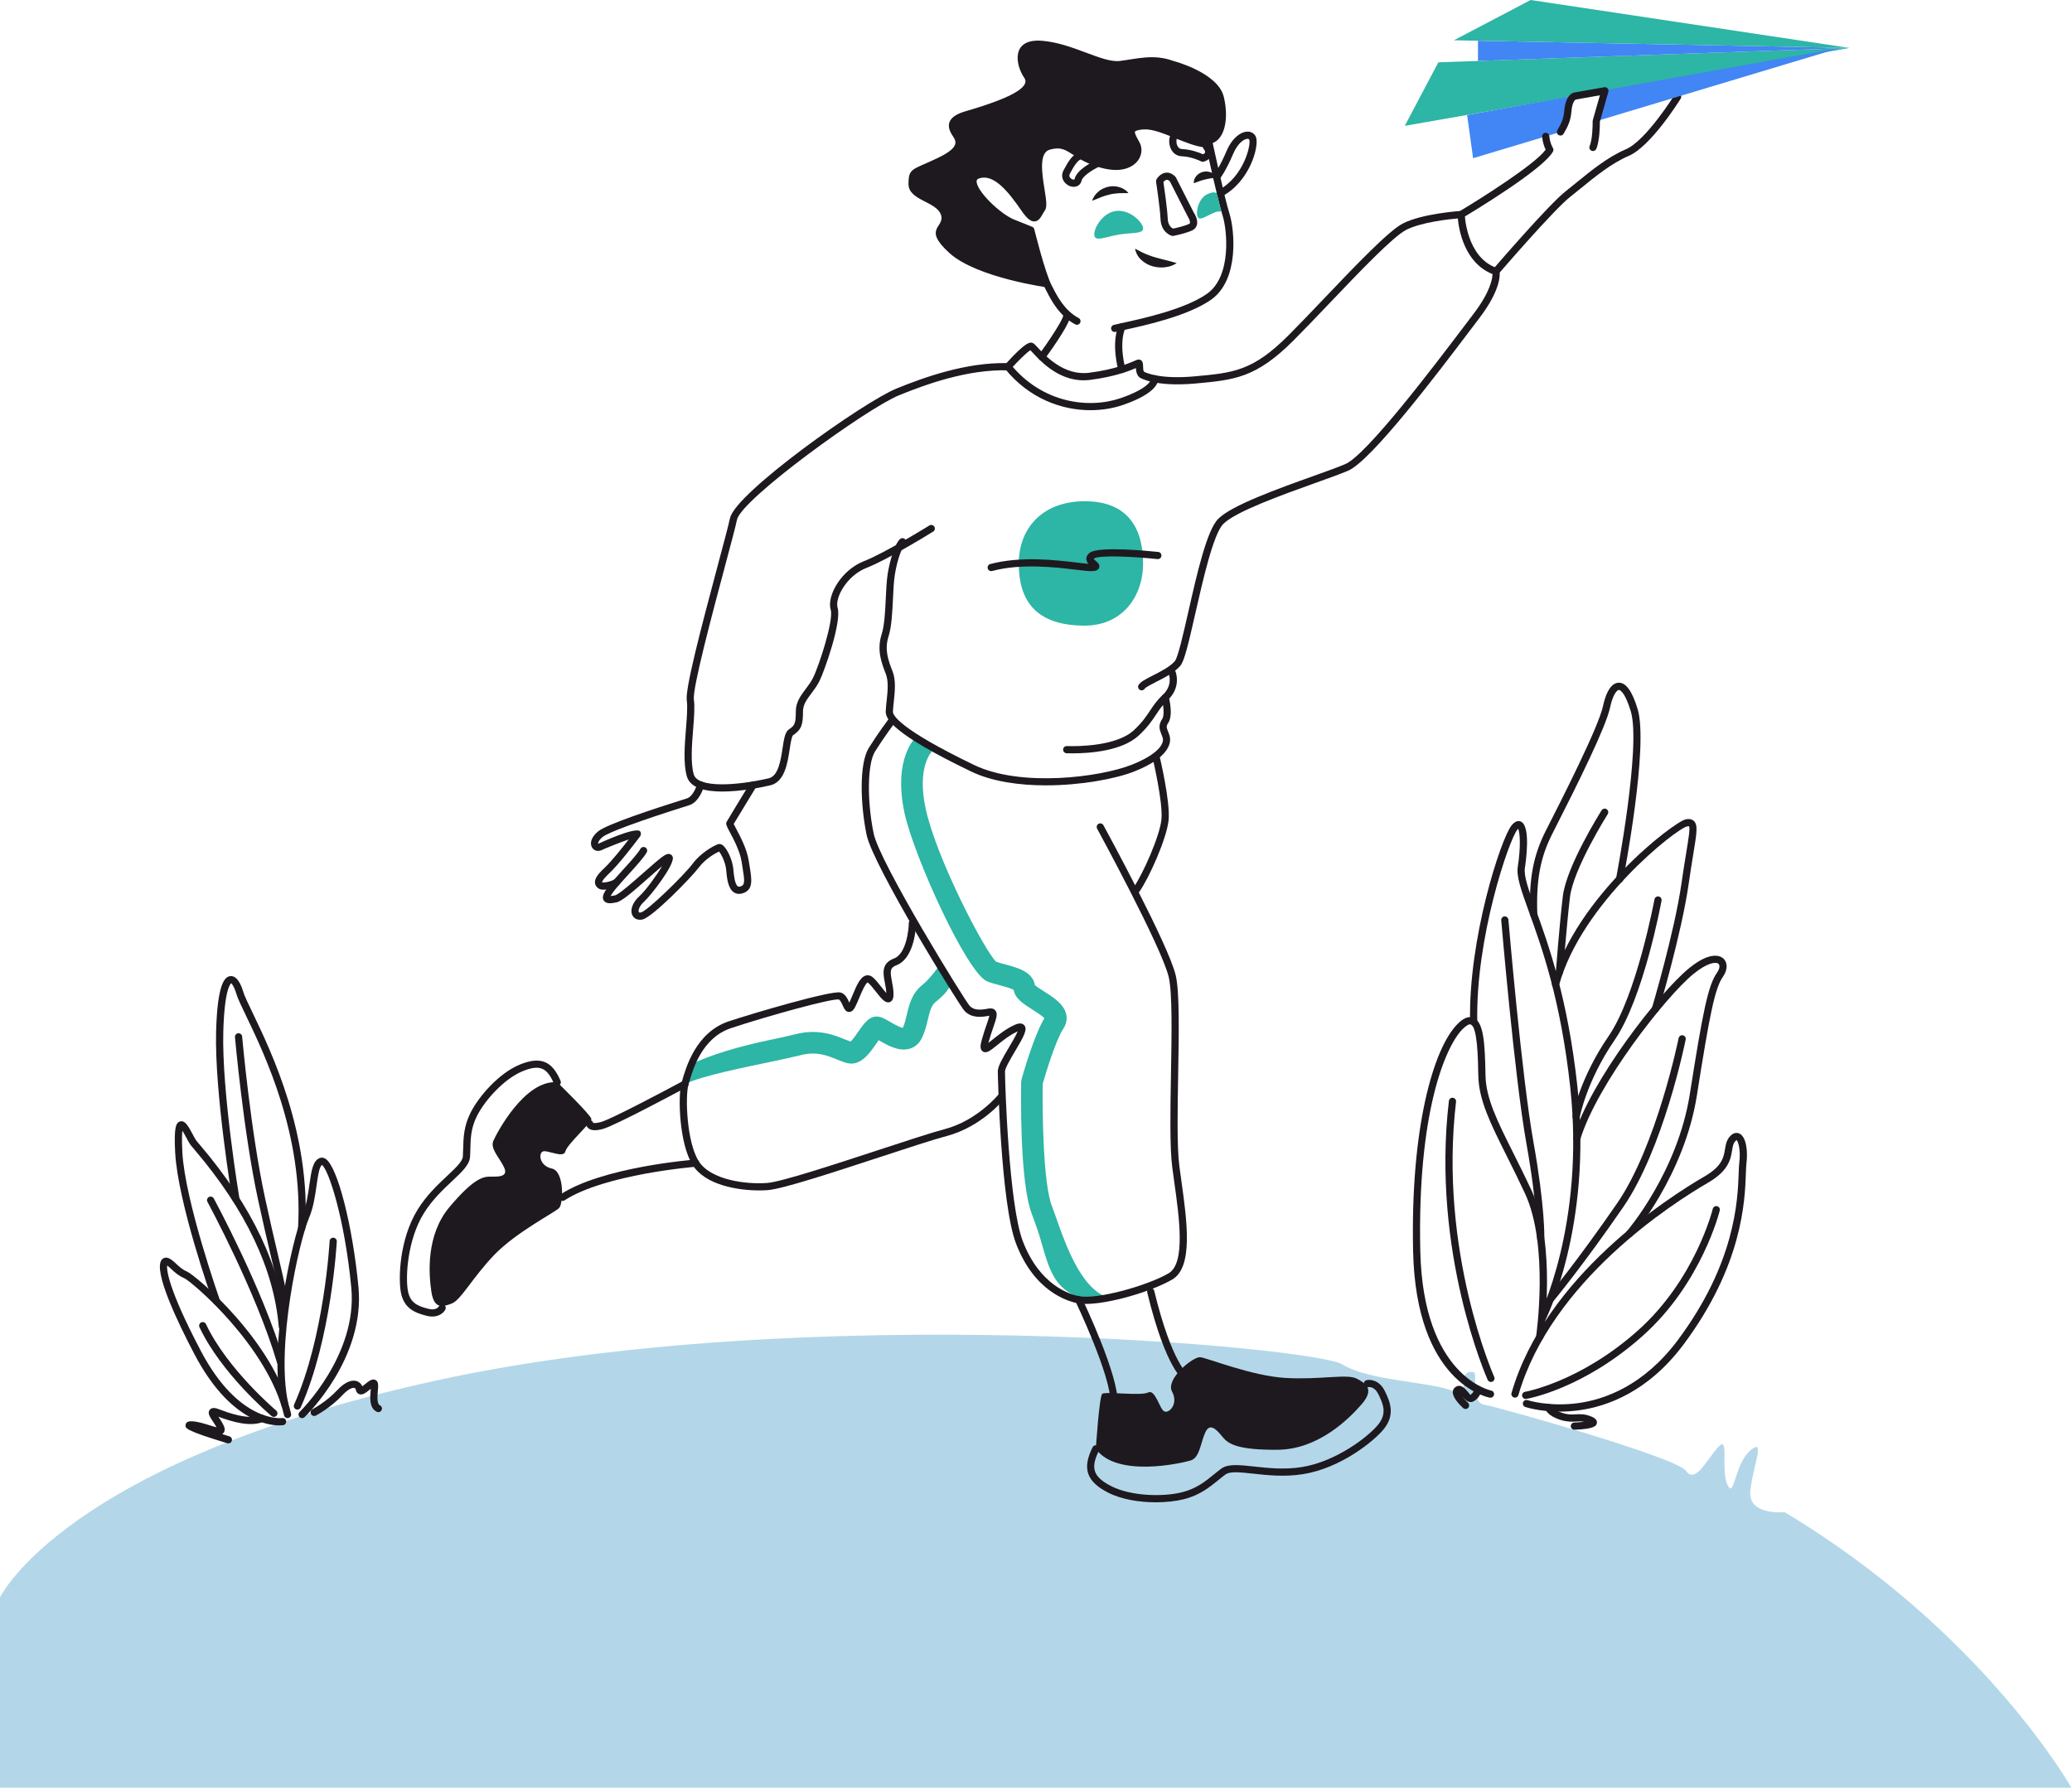 <?xml version="1.0" encoding="UTF-8" standalone="no"?><svg width="703" height="607" viewBox="0 0 703 607" fill="none" xmlns="http://www.w3.org/2000/svg">
<path d="M-0 542.094V606.707H702.816C702.816 606.707 672.996 553.623 605.526 513.178C605.526 513.178 593.072 514.423 593.852 506.057C594.631 497.693 599.3 487.578 593.852 492.247C588.404 496.915 588.404 509.12 586.069 503.796C583.735 498.47 586.847 486.773 582.955 491.067C579.064 495.36 575.173 503.706 572.059 499.144C568.945 494.583 508.236 477.467 503.567 476.687C498.897 475.91 501.353 465.932 500.047 465.683C493.448 464.434 500.002 475.13 492.833 472.019C485.665 468.907 464.65 468.713 455.31 462.974C445.97 457.237 273.961 440.898 147.873 468.517C21.787 496.136 -0 542.094 -0 542.094Z" fill="#B3D7E9"/>
<path d="M385.514 303.212C385.894 303.212 386.271 303.035 386.509 302.702C389.806 298.081 395.867 284.56 396.489 278.319C397.112 272.085 393.563 257.19 393.413 256.562C393.259 255.907 392.612 255.51 391.942 255.658C391.287 255.816 390.883 256.475 391.039 257.129C391.074 257.28 394.643 272.251 394.062 278.077C393.48 283.871 387.604 296.967 384.52 301.282C384.13 301.832 384.257 302.592 384.804 302.986C385.021 303.138 385.268 303.212 385.514 303.212Z" fill="#1D191F"/>
<path d="M368.18 440.946L376.206 440.366C367.501 438.036 362.101 424.021 358.732 414.389C358.1 412.587 357.496 410.86 356.889 409.276C353.887 401.455 353.623 377.127 353.781 367.777C355.039 363.372 358.389 352.652 360.736 349.157C361.756 347.644 362.105 345.954 361.754 344.271C361.01 340.734 357.403 338.452 354.217 336.438C353.202 335.795 351.729 334.862 351.116 334.295C350.404 329.782 345.147 328.373 341.256 327.332C340.038 327.005 338.882 326.696 337.959 326.352C334.185 322.886 317.683 291.322 314.053 274.378C310.985 260.06 316.178 255.021 316.233 254.97L311.469 249.412C310.578 250.154 302.886 257.208 306.893 275.912C310.009 290.454 328.059 330.26 334.933 333.031C336.311 333.583 337.862 334 339.364 334.4C340.784 334.782 343.07 335.395 343.936 335.936C344.391 338.882 347.267 340.702 350.301 342.621C351.487 343.371 353.556 344.682 354.354 345.546C350.901 351.137 347.046 364.678 346.605 366.245L346.47 367.162C346.403 370.611 345.933 401.164 350.054 411.896C350.638 413.418 351.217 415.076 351.822 416.803C355.595 427.59 355.734 437.613 368.18 440.946ZM351.19 335.02C351.19 335.022 351.19 335.024 351.19 335.026C351.19 335.026 351.19 335.022 351.19 335.02Z" fill="#2DB5A5"/>
<path d="M232.383 367.881C238.155 365.045 253.131 362.11 262.096 360.212C265.93 359.399 269.242 358.697 271.724 358.063C277.037 356.708 280.72 358.208 283.971 359.534C285.159 360.018 286.282 360.475 287.418 360.762C291.975 361.893 295.066 357.425 297.316 354.153C297.552 353.807 297.842 353.386 298.12 352.994C298.144 353.007 298.169 353.019 298.19 353.032C301.04 354.698 304.947 356.974 308.636 355.891C310.391 355.377 311.787 354.188 312.677 352.454C313.802 350.255 314.337 347.98 314.809 345.97C315.5 343.041 315.995 341.185 317.438 340.032C322.412 336.053 322.393 334.182 322.507 333.611L318.768 327.52C318.761 327.552 315.763 331.997 312.866 334.317C309.379 337.106 308.48 340.924 307.686 344.293C307.3 345.93 306.936 347.48 306.304 348.824C305.145 348.616 302.819 347.257 301.883 346.709C300.539 345.925 299.568 345.359 298.542 345.106C295.247 344.274 293.218 347.192 291.282 350.004C290.589 351.016 289.373 352.783 288.591 353.476C288.06 353.293 287.43 353.038 286.737 352.754C283.084 351.264 277.57 349.012 269.914 350.971C267.579 351.568 264.335 352.252 260.579 353.049C250.714 355.141 241.21 357.903 234.622 361.139L232.383 367.881Z" fill="#2DB5A5"/>
<path d="M190.897 407.536C191.127 407.536 191.356 407.471 191.565 407.338C205.173 398.464 235.832 395.965 236.139 395.94C236.811 395.887 237.313 395.301 237.258 394.629C237.205 393.957 236.603 393.41 235.948 393.509C234.664 393.608 204.362 396.077 190.229 405.294C189.664 405.663 189.506 406.419 189.873 406.984C190.109 407.34 190.499 407.536 190.897 407.536Z" fill="#1D191F"/>
<path d="M201.848 383.552C202.634 383.552 203.565 383.396 204.655 383.084C209.001 381.843 231.985 369.478 232.962 368.955C233.556 368.635 233.778 367.896 233.457 367.301C233.135 366.709 232.393 366.49 231.803 366.806C223.614 371.218 207.261 379.803 203.983 380.741C202.148 381.264 201.433 381.101 201.237 381.03C201.113 380.486 200.626 380.084 200.049 380.084C199.375 380.084 198.829 380.629 198.829 381.304C198.829 381.778 199.061 382.46 199.708 382.949C200.241 383.349 200.953 383.552 201.848 383.552ZM201.269 381.299V381.301V381.299Z" fill="#1D191F"/>
<path d="M189.068 367.269C189.068 367.269 200.66 378.555 200.66 379.775C200.66 380.995 192.424 388.316 191.813 390.756C191.204 393.196 185.712 390.145 184.186 390.756C182.661 391.367 182.967 395.638 187.237 396.552C191.508 397.466 191.202 408.449 189.677 409.975C188.151 411.5 175.034 418.21 167.713 425.837C160.392 433.464 156.427 441.089 153.376 442.309C150.325 443.528 147.274 444.443 146.36 438.343C145.446 432.242 144.529 419.127 152.462 409.669C160.394 400.214 163.748 399.297 166.188 399.297C168.627 399.297 172.595 399.603 171.069 396.246C169.544 392.89 166.188 389.84 167.41 387.094C168.629 384.351 178.085 366.355 189.068 367.269Z" fill="#1D191F"/>
<path d="M146.674 446.779C149.187 446.779 150.646 445.319 151.113 444.379C151.412 443.777 151.17 443.046 150.567 442.742C149.965 442.448 149.247 442.683 148.939 443.269C148.844 443.44 148.008 444.811 145.435 444.175C141.932 443.301 139.191 442.298 138.407 438.12C137.528 433.424 138.188 420.892 143.739 411.833C146.556 407.234 150.344 403.677 153.389 400.818C156.682 397.726 159.288 395.282 159.473 392.673C159.541 391.729 159.564 390.771 159.587 389.789C159.671 386.378 159.758 382.851 161.787 378.796C164.544 373.28 171.109 366.06 177.325 363.517C183.032 361.184 185.611 362.21 187.939 367.743C188.202 368.36 188.914 368.651 189.538 368.394C190.157 368.131 190.45 367.416 190.189 366.795C187.336 360.021 183.339 358.42 176.399 361.258C169.401 364.123 162.52 371.87 159.604 377.704C157.333 382.249 157.236 386.224 157.149 389.73C157.126 390.672 157.101 391.593 157.038 392.501C156.92 394.154 154.509 396.419 151.718 399.04C148.568 401.998 144.647 405.679 141.656 410.556C135.411 420.749 135.162 434.062 136.007 438.567C137.052 444.15 140.945 445.568 144.841 446.543C145.509 446.707 146.116 446.779 146.674 446.779Z" fill="#1D191F"/>
<path d="M363.827 255.653C369.816 255.653 380.663 254.865 386.343 249.607C389.4 246.775 390.904 244.51 392.231 242.511C393.377 240.783 394.368 239.294 396.177 237.602C400.863 233.224 398.935 228.14 398.849 227.925C398.602 227.295 397.892 226.992 397.266 227.236C396.643 227.483 396.335 228.186 396.575 228.812C396.634 228.966 397.955 232.598 394.509 235.819C392.492 237.705 391.378 239.384 390.198 241.16C388.885 243.137 387.527 245.182 384.685 247.816C378.825 253.243 365.824 253.308 361.96 253.184C361.284 253.155 360.723 253.694 360.704 254.368C360.685 255.042 361.214 255.603 361.888 255.624C362.453 255.641 363.106 255.653 363.827 255.653Z" fill="#1D191F"/>
<path d="M354.86 266.516C366.833 266.516 378.522 264.283 384.739 261.845C397.661 256.778 397.277 251.353 396.854 249.811C396.685 249.198 396.477 248.671 396.285 248.187C395.788 246.931 395.6 246.463 396.361 245.321C398.105 242.705 396.691 237.041 396.525 236.403C396.356 235.754 395.693 235.356 395.037 235.533C394.384 235.704 393.995 236.369 394.165 237.02C394.726 239.167 395.147 242.742 394.33 243.967C392.859 246.172 393.447 247.653 394.016 249.086C394.18 249.499 394.359 249.942 394.5 250.46C395.067 252.516 392.619 256.136 383.85 259.572C373.291 263.718 346.439 267.27 330.528 259.61C304.721 247.184 302.897 242.58 302.951 241.466C303.004 240.408 303.129 239.27 303.253 238.099C303.613 234.726 304.022 230.904 302.869 227.936C301.43 224.225 300 220.543 301.475 215.937C302.518 212.667 302.751 207.781 302.979 203.058C303.118 200.184 303.247 197.471 303.55 195.406C304.414 189.589 306.244 185.394 306.988 184.777C307.504 184.345 307.574 183.576 307.144 183.058C306.71 182.542 305.941 182.476 305.425 182.9C303.647 184.381 301.848 190.24 301.138 195.046C300.813 197.23 300.68 200.003 300.539 202.938C300.322 207.503 300.097 212.225 299.146 215.189C297.408 220.616 299.071 224.893 300.535 228.667C301.529 231.231 301.171 234.589 300.824 237.838C300.693 239.055 300.569 240.242 300.514 241.341C300.379 244.076 303.232 249.173 329.468 261.805C336.594 265.237 345.807 266.516 354.86 266.516Z" fill="#1D191F"/>
<path d="M245.078 268.617C251.3 268.617 258.192 267.229 261.329 266.508C266.229 265.387 267.209 258.951 267.923 254.255C268.184 252.531 268.582 249.927 269.065 249.516C271.979 247.574 272.446 245.871 272.446 241.403C272.446 239.092 273.772 237.328 275.303 235.285C276.249 234.025 277.227 232.725 278.011 231.155C279.717 227.744 285.631 211.071 284.19 206.263C283.187 202.9 287.279 195.33 294.023 192.701C301.348 189.846 315.989 180.785 316.608 180.399C317.179 180.045 317.356 179.293 317.002 178.72C316.644 178.147 315.888 177.976 315.323 178.326C315.173 178.419 300.257 187.655 293.138 190.428C285.448 193.426 280.423 202.171 281.854 206.964C282.897 210.443 277.973 225.78 275.83 230.066C275.145 231.435 274.235 232.649 273.355 233.82C271.711 236.011 270.009 238.278 270.009 241.403C270.009 245.564 269.602 246.228 267.704 247.492C266.351 248.395 265.998 250.698 265.515 253.888C264.872 258.116 264.07 263.379 260.789 264.131C249.501 266.719 236.742 267.403 235.387 262.804C234.256 258.957 234.744 252.845 235.172 247.454C235.484 243.535 235.779 239.835 235.425 237.356C234.894 233.629 241.819 207.695 245.959 192.202C247.969 184.676 249.555 178.733 250.053 176.365C251.519 169.41 294.13 138.576 305.042 134.129C314.442 130.3 328.461 125.29 341.962 125.676C342.322 125.712 342.672 125.537 342.91 125.269C345.32 122.566 348.394 119.545 349.595 118.85C349.787 119.052 350.073 119.362 350.339 119.646C353.252 122.794 360.06 130.168 369.812 128.923C378.223 127.85 383.098 125.895 385.401 124.911C385.441 125.88 385.611 127.087 386.488 127.964C386.547 128.023 386.614 128.078 386.684 128.124C386.89 128.259 391.888 131.383 405.561 130.147C418.826 128.942 426.132 128.276 438.851 115.559C442.406 112.005 446.55 107.658 450.936 103.055C461.161 92.331 472.746 80.177 477.175 77.962C482.229 75.434 491.337 74.416 494.613 74.121C494.978 77.969 496.853 89.228 506.386 92.999C506.363 94.509 505.71 98.984 499.859 106.634C499.002 107.757 497.913 109.194 496.644 110.871C486.799 123.885 463.742 154.363 456.422 157.502C454.059 158.515 450.138 159.923 445.598 161.551C433.264 165.976 417.916 171.483 413.335 176.063C409.467 179.931 406.126 194.648 403.178 207.632C401.455 215.225 399.673 223.075 398.619 224.339C397.043 226.231 393.799 227.883 391.19 229.211C388.54 230.559 387.008 231.37 386.338 232.377C385.965 232.938 386.117 233.694 386.677 234.069C387.236 234.438 387.994 234.292 388.369 233.73C388.717 233.207 390.701 232.196 392.296 231.385C395.105 229.956 398.598 228.178 400.492 225.903C401.855 224.266 403.235 218.4 405.559 208.172C408.146 196.771 411.69 181.155 415.061 177.787C419.256 173.592 434.958 167.958 446.423 163.846C450.999 162.204 454.952 160.786 457.385 159.744C465.299 156.352 487.787 126.628 498.593 112.344C499.859 110.673 500.942 109.238 501.8 108.117C509.854 97.583 508.864 92.386 508.725 91.829C508.622 91.427 508.325 91.103 507.935 90.97C497.5 87.43 496.973 72.921 496.967 72.773C496.956 72.442 496.813 72.128 496.568 71.905C496.324 71.682 496.006 71.574 495.669 71.587C495.144 71.621 482.737 72.455 476.086 75.779C471.276 78.183 460.04 89.971 449.173 101.371C444.795 105.964 440.661 110.3 437.128 113.833C425.035 125.927 418.453 126.525 405.344 127.715C393.801 128.771 388.957 126.571 388.137 126.142C387.851 125.726 387.836 124.875 387.828 124.298C387.817 123.615 387.794 122.016 386.338 122.016C385.955 122.016 385.624 122.157 384.83 122.501C382.811 123.371 378.088 125.408 369.507 126.5C361.016 127.57 354.792 120.855 352.134 117.986C351.261 117.046 350.893 116.657 350.482 116.452C349.772 116.098 348.472 115.447 341.473 123.224C327.728 122.973 313.601 128.008 304.127 131.87C293.133 136.347 249.482 167.263 247.67 175.861C247.185 178.166 245.607 184.082 243.604 191.57C237.481 214.498 232.459 233.797 233.013 237.699C233.331 239.911 233.046 243.48 232.743 247.258C232.296 252.86 231.793 259.212 233.051 263.491C234.205 267.443 239.361 268.617 245.078 268.617Z" fill="#1D191F"/>
<path d="M369.966 139.203C373.916 139.203 377.688 138.56 381.033 137.408C393.213 133.209 393.078 129.098 392.928 128.316C392.798 127.651 392.151 127.223 391.498 127.349C390.868 127.47 390.447 128.053 390.516 128.679C390.495 128.89 390.029 131.725 380.237 135.101C369.357 138.851 353.611 136.776 342.942 123.688C342.514 123.163 341.745 123.089 341.222 123.513C340.7 123.939 340.622 124.708 341.047 125.23C349.195 135.216 360.129 139.2 369.966 139.203Z" fill="#1D191F"/>
<path d="M476.621 42.706L627.515 16.27L488.008 21.149L476.621 42.706Z" fill="#2DB5A5"/>
<path d="M501.456 20.679V13.828L627.515 16.27L501.456 20.679Z" fill="#4285F4"/>
<path d="M493.284 13.669L519.327 0L627.515 16.269L493.284 13.669Z" fill="#2DB5A5"/>
<path d="M507.53 93.343C507.874 93.343 508.215 93.197 508.455 92.919C508.641 92.702 527.153 71.2 532.686 66.849C533.811 65.966 534.991 65.003 536.217 64.003C541.187 59.949 546.825 55.354 552.541 52.929C560.126 49.714 569.821 34.128 570.23 33.466C570.584 32.893 570.407 32.141 569.834 31.787C569.265 31.431 568.511 31.608 568.155 32.183C568.058 32.337 558.461 47.765 551.589 50.681C545.553 53.241 539.774 57.954 534.675 62.111C533.459 63.101 532.292 64.053 531.18 64.93C525.458 69.426 507.372 90.435 506.606 91.326C506.165 91.838 506.224 92.609 506.734 93.048C506.966 93.246 507.25 93.343 507.53 93.343Z" fill="#1D191F"/>
<path d="M544.495 30.632L624.26 16.27L541.592 41.124L544.495 30.632Z" fill="#4285F4"/>
<path d="M529.435 44.777L499.805 53.687L497.771 39.044L532.998 32.701C532.998 32.701 532.218 37.262 531.774 39.07C531.327 40.875 529.435 44.777 529.435 44.777Z" fill="#4285F4"/>
<path d="M380.635 126.597C380.747 126.597 380.859 126.582 380.974 126.548C381.623 126.361 381.994 125.684 381.809 125.037C381.786 124.955 379.516 116.92 381.769 111.351C382.021 110.728 381.718 110.016 381.095 109.763C380.473 109.506 379.761 109.811 379.506 110.437C376.936 116.793 379.36 125.353 379.466 125.716C379.617 126.249 380.106 126.597 380.635 126.597Z" fill="#1D191F"/>
<path d="M353.47 122.345C353.847 122.345 354.218 122.17 354.456 121.841C357.793 117.251 363.355 109.213 363.14 106.955C363.075 106.28 362.438 105.775 361.811 105.857C361.138 105.92 360.648 106.516 360.709 107.186C360.624 108.453 356.373 115.049 352.481 120.409C352.085 120.955 352.206 121.717 352.751 122.113C352.97 122.269 353.221 122.345 353.47 122.345Z" fill="#1D191F"/>
<path d="M217.135 312.125C217.414 312.125 217.708 312.094 218.005 312.028C221.374 311.28 234.557 297.773 237.02 294.487C239.316 291.425 242.706 289.548 243.958 288.977C244.72 289.818 246.195 292.736 246.406 295.378C246.654 298.498 247.133 301.555 248.953 302.796C249.534 303.196 250.533 303.58 251.93 303.159C255.672 302.027 255.097 298.547 254.3 293.73L254.026 292.039C253.401 288.071 251.159 283.86 249.821 281.342C249.486 280.708 249.113 280.011 248.932 279.608C249.897 277.969 253.872 271.45 256.576 267.032C256.925 266.457 256.744 265.707 256.171 265.355C255.604 265.008 254.846 265.185 254.494 265.76C253.221 267.839 246.859 278.247 246.547 278.873C246.159 279.65 246.509 280.308 247.67 282.49C248.938 284.871 251.056 288.855 251.618 292.422L251.896 294.131C252.722 299.143 252.762 300.361 251.226 300.824C250.647 300.999 250.424 300.847 250.331 300.784C249.225 300.028 248.934 296.383 248.839 295.184C248.563 291.706 246.566 287.726 245.095 286.752C244.43 286.314 243.871 286.407 243.591 286.498C242.3 286.929 237.881 289.274 235.069 293.025C231.837 297.333 219.529 309.192 217.479 309.647C217.249 309.696 216.855 309.751 216.746 309.534C216.531 309.123 216.693 307.648 218.564 305.948C220.976 303.759 228.957 293.391 228.259 290.871C228.11 290.321 227.689 289.925 227.134 289.816C225.993 289.59 224.846 290.416 218.343 296.166C215.001 299.122 209.949 303.588 208.659 303.847C207.956 303.989 207.49 304.047 207.185 304.069C207.332 303.778 207.593 303.344 208.055 302.71C209.072 301.311 211.082 299.107 213.025 296.973C215.838 293.884 218.494 290.966 219.432 289.232C219.75 288.638 219.529 287.899 218.937 287.578C218.349 287.267 217.605 287.479 217.283 288.073C216.489 289.546 213.691 292.618 211.222 295.327C209.144 297.611 207.18 299.764 206.083 301.273C204.977 302.794 204.062 304.368 204.842 305.586C205.634 306.82 207.402 306.584 209.14 306.237C210.945 305.874 214.434 302.88 219.965 297.99C221.438 296.686 223.218 295.115 224.646 293.933C222.742 297.137 219.101 302.164 216.929 304.138C214.601 306.253 213.659 308.874 214.584 310.657C215.066 311.603 216.006 312.125 217.135 312.125Z" fill="#1D191F"/>
<path d="M204.792 301.926C206.496 301.926 208.639 301.149 209.732 300.533C210.318 300.203 210.526 299.459 210.193 298.871C209.863 298.285 209.117 298.077 208.529 298.41C206.964 299.295 204.838 299.617 204.37 299.45C204.319 299.394 204.282 299.345 204.273 299.328C204.29 299.33 204.326 298.604 206.599 296.476C209.911 293.372 215.109 286.586 217.192 283.809C217.532 283.356 217.55 282.572 217.188 282.138C215.726 280.379 203.287 286.196 203.163 286.257C203.032 286.325 202.948 286.327 202.923 286.325C202.899 286.245 202.883 285.333 204.482 284.022C206.41 282.444 217.273 278.458 233.539 273.353L233.83 273.26C237.277 272.179 238.737 267.281 238.893 266.725C239.074 266.076 238.697 265.404 238.05 265.221C237.384 265.044 236.727 265.419 236.544 266.063C236.217 267.22 234.962 270.347 233.103 270.932L232.81 271.023C220.757 274.805 205.786 279.802 202.94 282.132C200.232 284.346 200.161 286.504 200.921 287.679C201.623 288.758 202.994 289.068 204.258 288.438C205.514 287.808 210.189 285.952 213.311 284.877C210.95 287.932 207.345 292.437 204.935 294.691C202.725 296.762 201.806 298.193 201.857 299.474C201.899 300.576 202.661 301.184 202.95 301.416C203.401 301.781 204.054 301.926 204.792 301.926Z" fill="#1D191F"/>
<path d="M398.09 20.679C398.09 20.679 413.171 24.57 415.206 32.825C417.239 41.08 415.206 49.621 408.698 48.808C402.19 47.994 393.649 42.3 387.956 42.706C382.262 43.113 383.481 45.253 385.517 48.86C387.55 52.467 383.89 58.569 373.723 55.72C363.555 52.874 363.148 47.586 355.827 49.619C348.506 51.652 355.186 68.328 353.473 70.769C351.761 73.209 351.449 76.464 347.536 70.769C343.624 65.075 337.931 57.347 331.83 59.382C325.729 61.415 337.525 73.211 343.624 75.651C349.726 78.091 349.726 78.091 349.726 78.091C349.726 78.091 352.165 95.164 355.827 97.608C355.827 97.608 331.423 94.36 322.069 85.819C312.714 77.277 320.849 77.277 319.223 72.805C317.596 68.33 308.242 68.007 308.242 62.475C308.242 56.942 309.462 57.755 318.003 53.689C326.544 49.623 324.104 47.588 322.884 45.555C321.664 43.522 320.445 39.86 327.359 37.827C334.274 35.794 350.638 30.912 347.539 26.439C344.442 21.966 342.986 13.017 353.476 13.832C363.966 14.647 374.001 21.431 379.965 20.683C385.921 19.929 391.485 18.262 398.09 20.679Z" fill="#1D191F"/>
<path d="M378.193 112.662C378.286 112.662 378.381 112.652 378.478 112.629C379.171 112.462 380.106 112.258 381.225 112.013C388.327 110.465 403.1 107.241 410.967 101.658C420.596 94.828 418.851 77.847 417.126 72.432C415.48 67.262 411.494 48.722 411.456 48.534C411.386 48.212 411.189 47.932 410.91 47.757C410.626 47.582 410.289 47.529 409.971 47.607C409.573 47.704 409.356 47.713 409.246 47.715C409.122 47.654 408.989 47.611 408.848 47.595C406.075 47.247 402.769 45.907 399.571 44.607C395.305 42.877 391.264 41.238 387.87 41.487C386.003 41.62 383.755 41.974 382.917 43.531C382.036 45.172 383.096 47.051 384.438 49.434C385.078 50.569 384.92 52.006 384.046 53.119C382.35 55.289 378.612 55.82 374.049 54.543C369.894 53.38 367.41 51.772 365.413 50.479C362.518 48.608 360.232 47.127 355.5 48.44C349.648 50.066 350.987 58.445 351.967 64.563C352.298 66.636 352.753 69.474 352.458 70.091C352.148 70.53 351.87 71.021 351.607 71.48C351.352 71.931 350.967 72.611 350.766 72.734C350.821 72.691 350.185 72.464 348.544 70.075C345.118 65.084 338.734 55.782 331.444 58.221C329.854 58.75 328.954 59.89 328.91 61.428C328.769 66.251 337.832 74.642 343.175 76.779L348.695 78.987C349.431 81.924 352.604 94.28 354.763 98.193C354.877 98.399 355.014 98.669 355.178 98.989C356.537 101.656 359.364 107.206 364.821 110.077C365.413 110.391 366.151 110.162 366.469 109.565C366.783 108.969 366.555 108.232 365.957 107.918C361.191 105.408 358.597 100.325 357.354 97.881C357.175 97.533 357.026 97.24 356.901 97.013C354.651 92.936 350.956 77.944 350.918 77.794C350.825 77.411 350.551 77.099 350.187 76.951L344.086 74.512C339.394 72.635 331.257 64.801 331.356 61.5C331.367 61.169 331.442 60.794 332.224 60.533C337.093 58.91 341.983 64.822 346.54 71.454C348.407 74.17 349.723 75.184 350.977 75.146C352.374 75.087 353.099 73.808 353.739 72.681C353.963 72.285 354.2 71.861 354.481 71.463C355.315 70.275 355.022 68.145 354.386 64.173C353.554 58.965 352.41 51.831 356.164 50.789C359.838 49.765 361.353 50.746 364.101 52.525C366.237 53.907 368.894 55.626 373.404 56.888C381.385 59.125 384.861 56.047 385.98 54.619C387.466 52.725 387.703 50.226 386.591 48.252C385.843 46.922 384.834 45.136 385.081 44.679C385.112 44.62 385.464 44.099 388.057 43.914C390.893 43.705 394.85 45.313 398.668 46.861C401.923 48.182 405.287 49.548 408.317 49.975C408.593 50.093 408.873 50.152 409.322 50.146C410.217 54.282 413.35 68.566 414.812 73.163C416.331 77.925 417.983 93.686 409.568 99.659C402.106 104.953 387.659 108.105 380.717 109.62C379.575 109.869 378.625 110.077 377.921 110.246C377.266 110.404 376.862 111.061 377.018 111.718C377.14 112.287 377.641 112.662 378.193 112.662ZM409.598 47.984C409.598 47.986 409.598 47.986 409.6 47.986C409.598 47.984 409.598 47.984 409.598 47.984ZM409.596 47.98C409.596 47.98 409.596 47.982 409.598 47.982C409.596 47.982 409.596 47.98 409.596 47.98ZM409.543 47.927C409.56 47.944 409.577 47.961 409.596 47.98C409.579 47.961 409.56 47.944 409.543 47.927Z" fill="#1D191F"/>
<path d="M414.052 66.764C414.246 66.764 414.44 66.718 414.621 66.623C420.939 63.288 424.563 56.685 425.848 51.618C426.236 50.084 426.758 47.314 425.88 45.995C425.246 45.041 424.161 44.556 422.915 44.682C420.914 44.87 418.078 46.715 416.121 51.33C413.793 56.82 411.842 59.361 411.819 59.386C411.406 59.917 411.503 60.684 412.031 61.099C412.564 61.512 413.329 61.417 413.742 60.89C413.829 60.779 415.897 58.109 418.365 52.284C420.012 48.401 422.142 47.204 423.143 47.112C423.632 47.063 423.8 47.278 423.849 47.35C424.544 48.883 422.062 59.934 413.483 64.466C412.887 64.78 412.659 65.517 412.973 66.113C413.192 66.528 413.616 66.764 414.052 66.764Z" fill="#1D191F"/>
<path d="M364.301 63.4C364.518 63.4 364.733 63.379 364.941 63.332C365.984 63.111 366.726 62.363 366.977 61.28C367.305 59.856 370.358 57.81 372.419 56.812C373.023 56.519 373.278 55.788 372.985 55.181C372.69 54.574 371.961 54.321 371.355 54.614C370.352 55.099 365.302 57.673 364.596 60.733C364.554 60.92 364.503 60.931 364.431 60.945C364.075 61.028 363.426 60.764 363.062 60.277C362.756 59.871 362.735 59.431 363.003 58.931C364.585 55.963 365.698 54.285 367.05 53.936C367.703 53.767 368.093 53.102 367.924 52.448C367.756 51.797 367.095 51.397 366.435 51.574C363.987 52.21 362.516 54.656 360.85 57.785C360.136 59.129 360.23 60.572 361.115 61.746C361.891 62.776 363.129 63.4 364.301 63.4Z" fill="#1D191F"/>
<path d="M408.087 54.908C408.218 54.908 408.347 54.887 408.473 54.844C410 54.335 410.927 53.505 411.229 52.371C411.688 50.637 410.369 49.101 410.215 48.931C409.764 48.431 408.993 48.389 408.492 48.838C407.992 49.287 407.948 50.051 408.391 50.553C408.606 50.797 408.962 51.4 408.867 51.75C408.812 51.954 408.549 52.169 408.14 52.356C407.021 51.84 404.232 50.711 401.017 50.587C400.292 50.557 399.755 50.146 399.418 49.362C399.03 48.452 399.108 47.471 399.264 47.07C399.814 47.144 400.378 46.826 400.576 46.289C400.8 45.669 400.53 44.995 399.919 44.751C399.089 44.418 398.238 44.588 397.625 45.195C396.479 46.331 396.502 48.596 397.107 50.148C397.791 51.908 399.182 52.957 400.924 53.024C404.468 53.165 407.485 54.748 407.516 54.764C407.691 54.859 407.889 54.908 408.087 54.908Z" fill="#1D191F"/>
<path d="M405.037 62.18C406.714 61.546 407.736 61.163 408.814 60.927C409.345 60.792 409.889 60.672 410.531 60.569C411.174 60.449 411.88 60.379 412.783 60.139C411.89 58.574 409.975 57.906 408.167 58.325C406.375 58.772 404.921 60.343 405.037 62.18Z" fill="#1D191F"/>
<path d="M382.87 65.543C382.116 64.519 380.987 63.864 379.782 63.51C378.57 63.137 377.243 63.105 375.981 63.379C374.74 63.708 373.522 64.219 372.602 65.09C371.641 65.892 370.931 66.944 370.533 68.126C371.74 67.715 372.713 67.232 373.701 66.872C374.669 66.478 375.617 66.215 376.563 65.998C377.504 65.743 378.48 65.663 379.508 65.576C380.544 65.517 381.619 65.517 382.87 65.543Z" fill="#1D191F"/>
<path d="M397.913 80.073C397.991 80.073 398.067 80.067 398.147 80.05C398.314 80.019 402.243 79.245 404.531 78.167C405.325 77.792 405.863 77.168 406.084 76.363C406.579 74.564 405.285 72.514 405.02 72.122L398.998 60.265C398.944 60.157 398.872 60.056 398.79 59.97C397.528 58.666 396.316 58.51 395.526 58.598C393.63 58.826 392.511 60.642 392.389 60.848C392.248 61.091 392.193 61.373 392.237 61.649C392.252 61.739 393.601 70.624 393.748 74.326C393.934 78.978 397.439 79.989 397.589 80.029C397.696 80.058 397.806 80.073 397.913 80.073ZM396.915 61.544L402.923 73.357C403.397 74.086 403.876 75.198 403.73 75.716C403.713 75.777 403.69 75.864 403.488 75.959C401.832 76.742 398.983 77.381 398.014 77.585C397.492 77.337 396.283 76.515 396.192 74.227C396.055 70.86 395.016 63.72 394.726 61.769C394.983 61.457 395.398 61.067 395.825 61.019C396.165 60.985 396.51 61.158 396.915 61.544Z" fill="#1D191F"/>
<path d="M412.781 65.471C411.589 65.096 411.069 65.325 409.899 65.784C406.735 67.025 405.635 71.764 406.309 73.483C406.983 75.204 409.179 73.255 412.343 72.014C413.369 71.612 413.479 71.936 414.34 71.686L412.781 65.471Z" fill="#2DB5A5"/>
<path d="M387.809 77.264C388.163 79.463 384.274 78.855 379.714 79.59C375.155 80.325 371.654 82.129 371.3 79.927C370.946 77.727 373.87 72.357 378.429 71.622C382.988 70.886 387.453 75.062 387.809 77.264Z" fill="#2DB5A5"/>
<path d="M399.211 89.276C396.46 88.431 394.125 87.997 391.879 87.304C390.742 87.013 389.701 86.562 388.593 86.129C387.472 85.682 386.45 85.048 385.108 84.394C385.363 85.81 386.09 87.18 387.183 88.164C388.247 89.183 389.579 89.921 390.969 90.34C392.372 90.719 393.815 90.879 395.225 90.703C396.626 90.54 398.015 90.14 399.211 89.276Z" fill="#1D191F"/>
<path d="M345.655 191.205C345.655 202.86 350.537 212.309 368.042 212.309C380.405 212.309 387.83 202.86 387.83 191.205C387.83 179.55 382.87 170.1 368.042 170.1C353.41 170.1 345.655 179.55 345.655 191.205Z" fill="#2DB5A5"/>
<path d="M370.202 193.812C370.343 193.812 370.472 193.81 370.594 193.803C371.285 193.768 372.572 193.7 372.932 192.641C373.272 191.644 372.454 190.947 371.858 190.439C371.637 190.249 371.205 189.881 371.051 189.649C371.087 189.628 371.146 189.577 371.232 189.518C372.819 188.408 383.399 188.756 392.711 189.731C393.377 189.801 393.982 189.316 394.051 188.646C394.123 187.976 393.636 187.376 392.964 187.306C389.652 186.958 372.964 185.336 369.835 187.519C369.035 188.079 368.607 188.751 368.573 189.518C368.537 190.239 368.862 190.839 369.277 191.336C368.264 191.263 366.881 191.098 365.268 190.905C358.216 190.062 346.418 188.65 335.993 191.408C335.342 191.581 334.954 192.249 335.125 192.9C335.298 193.551 335.959 193.941 336.617 193.768C346.588 191.128 358.098 192.504 364.979 193.327C367.299 193.603 369.047 193.812 370.202 193.812Z" fill="#1D191F"/>
<path d="M540.475 51.247C540.947 51.247 541.398 50.971 541.598 50.508C542.795 47.714 542.818 42.369 542.812 41.288L545.698 31.144C545.816 30.739 545.713 30.305 545.431 29.994C545.152 29.682 544.735 29.534 544.316 29.608L534.106 31.396C533.62 31.483 531.173 32.187 530.72 37.725C530.516 40.216 529.749 41.906 528.401 44.154C528.053 44.731 528.241 45.481 528.82 45.826C529.395 46.17 530.145 45.986 530.493 45.407C531.995 42.904 532.91 40.877 533.15 37.926C533.451 34.289 534.62 33.779 534.631 33.775L542.816 32.347L540.414 40.793C540.38 40.909 540.363 41.027 540.366 41.149C540.395 42.763 540.267 47.415 539.35 49.549C539.087 50.169 539.371 50.885 539.991 51.15C540.151 51.216 540.313 51.247 540.475 51.247Z" fill="#1D191F"/>
<path d="M495.736 74.025C495.951 74.025 496.164 73.97 496.36 73.854C499.141 72.196 523.622 57.488 526.905 51.422C527.118 51.032 527.101 50.558 526.859 50.185C526.852 50.173 525.864 48.572 525.658 46.176C525.599 45.504 524.986 45.001 524.337 45.066C523.665 45.123 523.169 45.715 523.226 46.387C523.401 48.391 524.012 49.947 524.421 50.792C520.844 55.783 502.24 67.508 495.111 71.757C494.531 72.103 494.341 72.851 494.687 73.43C494.917 73.812 495.321 74.025 495.736 74.025Z" fill="#1D191F"/>
<path d="M371.801 491.685C371.801 491.685 372.955 473.882 373.977 473.008C374.999 472.134 387.038 473.792 389.522 472.555C392.004 471.318 393.381 478.106 394.987 478.947C396.59 479.788 399.953 476.474 397.658 472.237C395.364 468 404.788 460.388 407.16 460.573C409.532 460.759 424.556 466.944 436.195 467.616C447.833 468.289 457.065 466.148 460.274 467.831C463.482 469.515 466.434 471.415 461.976 476.554C457.518 481.692 447.18 491.858 433.57 491.986C419.961 492.115 416.788 489.957 415.04 487.912C413.291 485.866 410.706 482.324 408.985 486.007C407.263 489.69 407.112 494.687 403.937 495.633C400.764 496.575 378.901 501.545 371.801 491.685Z" fill="#1D191F"/>
<path d="M392.157 509.818C395.648 509.818 398.96 509.441 401.626 508.78C407.036 507.433 410.426 504.675 413.418 502.244C414.222 501.587 415.014 500.942 415.821 500.348C417.336 499.233 420.987 499.636 425.203 500.097C429.933 500.618 435.822 501.262 442.031 500.278C455.019 498.216 466.32 488.914 469.483 484.987C473.366 480.169 471.781 475.932 469.822 472.005C468.01 468.37 465.004 468.042 463.662 468.366C463.006 468.528 462.608 469.19 462.77 469.843C462.933 470.49 463.575 470.894 464.23 470.738C464.45 470.696 466.297 470.399 467.637 473.094C469.434 476.697 470.572 479.749 467.58 483.457C464.268 487.572 453.26 496.027 441.649 497.868C435.765 498.806 430.058 498.176 425.471 497.672C420.549 497.133 416.656 496.703 414.372 498.384C413.533 499.004 412.714 499.669 411.877 500.35C408.947 502.733 405.917 505.196 401.036 506.411C394.422 508.057 383.622 507.724 377.009 504.326C370.88 501.172 369.88 498.233 372.888 492.228C373.19 491.628 372.945 490.895 372.343 490.591C371.75 490.29 371.011 490.528 370.706 491.137C367.113 498.3 368.616 502.752 375.895 506.494C380.454 508.838 386.534 509.818 392.157 509.818Z" fill="#1D191F"/>
<path d="M402.702 468.906C403.149 468.906 403.579 468.66 403.793 468.234C404.088 467.642 403.861 466.928 403.286 466.614C403.109 466.502 397.612 462.748 391.618 438.047C391.458 437.394 390.803 437.007 390.143 437.15C389.488 437.31 389.088 437.97 389.244 438.625C395.602 464.825 401.503 468.449 402.152 468.778C402.329 468.866 402.515 468.906 402.702 468.906Z" fill="#1D191F"/>
<path d="M377.951 477.409C378.589 477.409 379.127 476.912 379.167 476.265C379.742 467.086 367.611 441.641 367.094 440.563C366.804 439.95 366.07 439.699 365.466 439.988C364.859 440.278 364.6 441.007 364.891 441.616C365.015 441.875 377.264 467.564 376.731 476.112C376.689 476.784 377.201 477.363 377.873 477.405C377.898 477.409 377.924 477.409 377.951 477.409Z" fill="#1D191F"/>
<path d="M368.436 442.496C376.44 442.496 390.822 438.238 397.722 434.212C404.916 430.015 402.74 414.456 400.823 400.728C400.587 399.036 400.355 397.38 400.149 395.786C399.297 389.265 399.519 376.702 399.736 364.549C399.99 350.191 400.231 336.632 398.903 330.996C396.453 320.584 375.284 281.702 374.384 280.054C374.066 279.46 373.32 279.241 372.73 279.568C372.138 279.89 371.919 280.63 372.243 281.222C372.46 281.624 394.155 321.46 396.529 331.554C397.785 336.893 397.534 350.931 397.294 364.505C397.077 376.748 396.853 389.404 397.726 396.102C397.936 397.703 398.168 399.369 398.404 401.067C400.128 413.392 402.272 428.732 396.491 432.105C389.313 436.29 372.427 441.034 366.211 439.888C363.171 439.336 352.797 436.349 346.999 421.133C342.29 408.766 340.98 367.861 340.98 363.61C340.98 362.483 342.99 359.097 344.458 356.626C347.381 351.702 348.729 349.273 347.497 347.899C346.498 346.785 344.785 347.566 344.136 347.859C341.302 349.146 338.688 351.251 336.781 352.787C336.322 353.156 335.806 353.571 335.353 353.914C335.382 353.805 335.409 353.689 335.445 353.562C335.97 351.634 336.56 349.928 337.032 348.558C338.06 345.59 338.625 343.953 337.664 342.853C337.143 342.257 336.334 342.067 335.249 342.284C332.049 342.923 330.307 342.672 329.03 341.397C327.385 339.636 298.472 292.824 296.416 282.836C294.107 271.61 294.307 259.148 296.867 255.053C299.852 250.274 303.482 245.426 303.52 245.376C303.923 244.836 303.813 244.072 303.274 243.669C302.737 243.267 301.972 243.372 301.565 243.914C301.529 243.962 297.84 248.892 294.798 253.761C291.448 259.121 291.901 272.994 294.029 283.326C296.157 293.671 325.497 341.313 327.305 343.121C329.664 345.48 332.721 345.27 335.679 344.684C335.549 345.381 335.117 346.631 334.725 347.76C334.24 349.163 333.636 350.914 333.09 352.918C332.66 354.496 332.334 356.095 333.452 356.826C334.674 357.62 335.961 356.577 338.308 354.687C340.215 353.151 342.592 351.238 345.143 350.078C345.194 350.056 345.238 350.035 345.284 350.016C344.745 351.35 343.352 353.703 342.356 355.381C339.979 359.381 338.538 361.931 338.538 363.61C338.538 364.031 339.486 408.264 344.72 422.001C350.971 438.411 362.415 441.679 365.771 442.292C366.544 442.431 367.44 442.496 368.436 442.496Z" fill="#1D191F"/>
<path d="M257.621 403.978C258.693 403.978 259.677 403.938 260.541 403.871C265.597 403.483 283.172 397.714 298.679 392.626C307.985 389.571 316.779 386.685 321.157 385.533C333.003 382.417 340.403 373.3 340.712 372.915C341.132 372.388 341.047 371.621 340.521 371.202C339.996 370.781 339.231 370.863 338.806 371.389C338.736 371.478 331.579 380.268 320.537 383.175C316.086 384.344 307.26 387.243 297.916 390.311C283.305 395.106 265.119 401.075 260.355 401.444C253.226 401.993 241.151 400.481 237.075 394.072C232.968 387.619 232.461 372.062 233.556 368.219L233.704 367.694C235.01 363.065 238.069 352.226 248.022 348.907C260.49 344.751 282.258 338.782 284.578 339.178C285.06 339.298 285.591 340.484 285.909 341.192C286.398 342.277 286.901 343.398 288.071 343.423C289.305 343.413 289.931 342.14 290.213 341.586C290.652 340.71 291.092 339.66 291.539 338.592C292.217 336.97 293.631 333.595 294.412 333.407C295.188 333.999 296.222 335.314 297.132 336.473C299.083 338.959 300.392 340.583 301.869 340.075C303.156 339.633 303.156 337.996 303.156 337.381C303.156 335.807 302.867 334.313 302.61 332.996C301.949 329.573 301.926 328.393 304.195 327.542C309.597 325.517 310.781 316.563 310.781 313.283C310.781 312.609 310.235 312.063 309.561 312.063C308.887 312.063 308.341 312.609 308.341 313.283C308.341 315.415 307.492 323.699 303.337 325.258C298.948 326.905 299.623 330.386 300.215 333.458C300.436 334.604 300.666 335.786 300.708 336.989C300.177 336.395 299.541 335.586 299.052 334.966C297.95 333.563 296.909 332.24 295.957 331.522C295.099 330.881 294.299 330.911 293.774 331.052C291.829 331.581 290.652 334.393 289.291 337.648C288.907 338.561 288.532 339.46 288.159 340.24C288.153 340.223 288.144 340.208 288.138 340.191C287.574 338.938 286.8 337.216 285.151 336.806C282.043 336.045 255.476 343.855 247.253 346.594C236.074 350.321 232.648 362.463 231.361 367.035L231.216 367.549C229.964 371.925 230.417 388.152 235.018 395.384C239.379 402.238 250.447 403.978 257.621 403.978Z" fill="#1D191F"/>
<path d="M94.778 483.719C95.518 483.719 95.964 483.66 96.065 483.643C96.731 483.54 97.188 482.918 97.085 482.253C96.982 481.587 96.343 481.126 95.701 481.233C95.539 481.252 81.048 482.992 68.133 458.431C57.059 437.358 56.541 431.018 56.697 429.447C57.114 429.731 57.635 430.216 58.113 430.66C59.227 431.697 60.616 432.986 62.449 433.728C64.88 434.705 91.028 456.954 96.379 480.298C96.527 480.955 97.176 481.372 97.839 481.214C98.497 481.065 98.908 480.409 98.756 479.754C93.143 455.272 66.226 432.618 63.359 431.465C61.943 430.894 60.791 429.82 59.773 428.874C58.711 427.888 57.794 427.034 56.688 426.817C55.972 426.68 55.275 426.95 54.824 427.557C51.929 431.444 60.565 449.283 65.973 459.566C77.675 481.821 90.682 483.719 94.778 483.719Z" fill="#1D191F"/>
<path d="M92.912 480.836C93.259 480.836 93.603 480.688 93.845 480.402C94.279 479.883 94.212 479.114 93.698 478.68C93.531 478.541 77.035 464.543 69.888 449.357C69.602 448.75 68.873 448.489 68.266 448.774C67.655 449.06 67.394 449.787 67.682 450.396C75.061 466.073 91.433 479.963 92.126 480.547C92.355 480.743 92.634 480.836 92.912 480.836Z" fill="#1D191F"/>
<path d="M95.802 451.422C95.838 451.422 95.872 451.42 95.905 451.418C96.578 451.363 97.079 450.771 97.02 450.103C95.355 430.065 85.584 409.411 67.971 388.705C67.231 387.837 66.721 387.241 66.513 386.942C66.176 386.453 65.78 385.699 65.354 384.898C63.928 382.214 62.773 380.095 61.102 380.569C59.651 380.971 58.993 382.713 59.434 391.12C60.319 408.036 71.803 440.588 72.287 441.966C72.513 442.602 73.217 442.937 73.847 442.71C74.483 442.482 74.814 441.785 74.59 441.151C74.47 440.818 62.737 407.553 61.869 390.991C61.654 386.876 61.749 384.776 61.884 383.716C62.337 384.426 62.861 385.41 63.201 386.046C63.675 386.942 64.128 387.787 64.507 388.332C64.737 388.665 65.295 389.329 66.113 390.292C83.389 410.597 92.969 430.791 94.589 450.305C94.643 450.939 95.176 451.422 95.802 451.422Z" fill="#1D191F"/>
<path d="M95.185 463.427C95.296 463.427 95.414 463.41 95.528 463.376C96.175 463.189 96.546 462.51 96.354 461.864C89.248 437.559 72.698 407.012 72.532 406.704C72.208 406.116 71.466 405.899 70.876 406.215C70.284 406.538 70.065 407.277 70.387 407.871C70.554 408.175 86.979 438.496 94.013 462.55C94.171 463.081 94.656 463.427 95.185 463.427Z" fill="#1D191F"/>
<path d="M102.502 481.25C102.808 481.25 103.113 481.136 103.349 480.908C104.19 480.097 123.918 460.788 121.619 436.736C119.616 415.767 114.503 395.853 110.457 393.251C109.674 392.747 108.991 392.817 108.559 392.966C106.138 393.801 105.635 397.37 104.996 401.893C104.52 405.283 103.977 409.124 102.595 412.366C99.194 420.358 91.016 456.924 95.404 476.733C95.549 477.39 96.181 477.805 96.86 477.66C97.517 477.514 97.932 476.861 97.787 476.204C93.504 456.882 101.512 421.139 104.839 413.325C106.347 409.783 106.914 405.772 107.413 402.235C107.809 399.424 108.3 395.96 109.217 395.343C111.477 396.782 116.953 413.557 119.19 436.97C121.377 459.861 101.855 478.959 101.657 479.149C101.171 479.617 101.156 480.39 101.623 480.875C101.864 481.125 102.182 481.25 102.502 481.25Z" fill="#1D191F"/>
<path d="M100.905 478.362C101.371 478.362 101.815 478.092 102.018 477.639C112.455 454.346 114.254 421.628 114.271 421.3C114.307 420.628 113.788 420.052 113.118 420.021C113.095 420.019 113.074 420.019 113.053 420.019C112.406 420.019 111.869 420.524 111.836 421.178C111.819 421.5 110.038 453.773 99.791 476.645C99.515 477.26 99.791 477.982 100.406 478.256C100.57 478.328 100.739 478.362 100.905 478.362Z" fill="#1D191F"/>
<path d="M102.34 418.064C102.982 418.064 103.52 417.564 103.558 416.916C105.431 384.776 92.107 357.035 85.704 343.701C84.168 340.507 82.959 337.985 82.554 336.628C81.141 331.89 79.331 331.097 78.094 331.258C76.257 331.5 73.765 333.714 73.322 350.049C72.77 370.649 78.756 406.678 78.815 407.041C78.926 407.706 79.55 408.155 80.22 408.042C80.882 407.93 81.333 407.3 81.221 406.636C81.162 406.278 75.212 370.476 75.762 350.116C76.171 334.917 78.431 333.678 78.454 333.668C78.562 333.752 79.396 334.584 80.214 337.323C80.675 338.868 81.861 341.339 83.505 344.758C89.817 357.903 102.957 385.262 101.124 416.772C101.084 417.444 101.598 418.024 102.27 418.062C102.294 418.064 102.317 418.064 102.34 418.064Z" fill="#1D191F"/>
<path d="M96.382 446.21C96.995 446.21 97.524 445.748 97.593 445.123C97.996 441.467 96.683 435.897 94.3 425.786C93.099 420.696 91.605 414.358 89.92 406.525C84.998 383.695 82.182 352.067 82.154 351.751C82.097 351.081 81.493 350.595 80.831 350.643C80.159 350.702 79.664 351.294 79.723 351.966C79.752 352.282 82.582 384.062 87.533 407.041C89.225 414.896 90.721 421.246 91.926 426.346C94.248 436.194 95.526 441.617 95.168 444.857C95.094 445.527 95.579 446.13 96.247 446.203C96.291 446.208 96.337 446.21 96.382 446.21Z" fill="#1D191F"/>
<path d="M77.485 489.825C78.01 489.825 78.495 489.484 78.653 488.957C78.849 488.315 78.484 487.632 77.837 487.436C77.017 487.187 76.183 486.93 75.351 486.669C75.473 486.602 75.585 486.522 75.692 486.425C75.964 486.176 76.39 485.614 76.185 484.649C75.954 483.578 75.14 482.352 74.353 481.162C74.27 481.04 74.184 480.907 74.093 480.768C78.661 482.481 84.992 484.366 89.366 482.477C89.985 482.209 90.27 481.49 90.002 480.873C89.732 480.254 89.016 479.965 88.399 480.237C84.24 482.036 76.876 479.219 74.458 478.297C73.604 477.968 72.014 477.355 71.167 478.419C70.311 479.485 71.154 480.753 72.317 482.51C72.709 483.098 73.16 483.783 73.465 484.358C72.772 484.196 71.826 483.903 71.061 483.665C69.039 483.033 66.749 482.319 64.825 482.319C64.819 482.319 64.81 482.319 64.802 482.319C63.435 482.321 63.051 482.972 62.971 483.515C62.805 484.655 62.693 485.405 77.131 489.772C77.249 489.808 77.369 489.825 77.485 489.825Z" fill="#1D191F"/>
<path d="M106.604 480.523C106.791 480.523 106.985 480.479 107.166 480.384C107.371 480.277 112.242 477.702 116.148 473.488C118.131 471.348 119.607 470.821 120.258 471.011C120.524 471.087 120.688 471.316 120.753 471.685C120.922 472.633 121.512 472.989 121.847 473.111C123.006 473.549 124.15 472.627 125.471 471.559C125.574 471.478 125.685 471.388 125.803 471.293C125.789 471.44 125.778 471.588 125.766 471.725C125.551 474.182 125.224 477.896 127.866 479.107C128.471 479.388 129.204 479.124 129.484 478.509C129.767 477.896 129.499 477.171 128.886 476.891C127.807 476.396 128.052 473.604 128.197 471.936C128.357 470.115 128.46 468.912 127.455 468.339C126.358 467.718 125.235 468.615 123.941 469.656C123.655 469.888 123.256 470.206 122.917 470.45C122.544 469.574 121.845 468.929 120.949 468.668C119.864 468.35 117.587 468.341 114.355 471.828C110.746 475.728 106.081 478.195 106.035 478.22C105.437 478.534 105.205 479.272 105.521 479.868C105.738 480.285 106.162 480.523 106.604 480.523Z" fill="#1D191F"/>
<path d="M529.193 479.034C531.18 479.034 533.36 478.909 535.688 478.595C545.262 477.302 559.203 472.361 571.265 456.176C591.248 429.352 592.021 407.519 592.352 398.196C592.403 396.791 592.438 395.676 592.537 394.882C593.058 390.689 592.51 385.702 590.079 384.655C589.436 384.377 588.153 384.162 586.781 385.825C585.747 387.078 585.505 388.551 585.271 389.975C584.826 392.68 584.323 395.746 578.348 399.212C565.886 406.444 524.328 433.125 512.833 472.73C512.646 473.379 513.019 474.055 513.666 474.243C514.319 474.432 514.991 474.057 515.178 473.41C526.416 434.678 567.308 408.442 579.572 401.323C586.545 397.275 587.199 393.285 587.677 390.369C587.883 389.113 588.045 388.121 588.661 387.375C588.949 387.025 589.147 386.916 589.2 386.903C589.615 387.146 590.694 389.897 590.112 394.576C590.007 395.421 589.963 396.61 589.91 398.105C589.588 407.199 588.833 428.501 569.305 454.712C557.787 470.17 544.552 474.904 535.475 476.156C525.603 477.512 518.357 475.178 518.288 475.155C517.658 474.94 516.959 475.288 516.746 475.93C516.533 476.571 516.88 477.26 517.521 477.472C517.767 477.559 522.312 479.034 529.193 479.034Z" fill="#1D191F"/>
<path d="M517.637 474.744C517.706 474.744 517.776 474.74 517.843 474.728C518.627 474.595 537.258 471.258 557.33 453.35C577.423 435.42 583.429 411.044 583.488 410.802C583.644 410.147 583.24 409.489 582.585 409.331C581.925 409.188 581.27 409.58 581.114 410.235C581.057 410.471 575.209 434.129 555.703 451.529C536.19 468.94 517.618 472.29 517.43 472.322C516.765 472.435 516.32 473.067 516.434 473.729C516.539 474.325 517.055 474.744 517.637 474.744Z" fill="#1D191F"/>
<path d="M505.708 474.323C506.285 474.323 506.795 473.91 506.905 473.325C507.027 472.661 506.589 472.025 505.927 471.902C505.695 471.86 482.834 467.084 481.886 424.56C480.839 377.634 490.385 355.162 496.189 349.284C497.417 348.041 498.477 347.436 499.01 347.647C501.267 348.549 501.458 358.879 501.572 365.052C501.726 373.317 505.702 381.266 511.202 392.268C513.078 396.02 515.203 400.272 517.399 404.987C525.639 422.703 521.216 453.265 521.172 453.573C521.073 454.239 521.533 454.86 522.2 454.957C522.854 455.065 523.488 454.599 523.585 453.931C523.778 452.652 528.165 422.345 519.613 403.959C517.407 399.214 515.271 394.946 513.388 391.179C508.03 380.463 504.159 372.721 504.014 365.007C503.812 354.062 503.416 346.781 499.918 345.384C497.54 344.43 495.218 346.8 494.455 347.571C486.314 355.817 478.515 382.84 479.446 424.617C480.445 469.273 504.467 474.123 505.489 474.311C505.563 474.317 505.634 474.323 505.708 474.323Z" fill="#1D191F"/>
<path d="M534.173 485.187C534.188 485.187 534.203 485.187 534.216 485.187C541.406 484.938 541.653 483.662 541.788 482.977C541.956 482.1 541.406 481.373 540.151 480.817C537.837 479.787 536.179 479.884 534.591 479.966C533.293 480.038 532.062 480.105 530.324 479.566C527.096 478.567 526.595 477.352 526.591 477.341C526.443 476.684 525.778 476.317 525.143 476.458C524.486 476.606 524.084 477.299 524.231 477.956C524.324 478.367 525.015 480.478 529.604 481.896C531.763 482.564 533.343 482.475 534.723 482.404C535.678 482.349 536.499 482.307 537.435 482.488C536.455 482.612 535.279 482.707 534.131 482.745C533.459 482.768 532.933 483.333 532.954 484.007C532.979 484.667 533.518 485.187 534.173 485.187Z" fill="#1D191F"/>
<path d="M497.238 478.156C497.567 478.156 497.896 478.024 498.138 477.763C498.593 477.267 498.561 476.494 498.066 476.037C497.272 475.306 496.505 474.434 495.989 473.715C496.031 473.764 496.069 473.808 496.109 473.852C496.979 474.872 498.29 476.416 499.956 475.548C502.032 474.472 502.661 472.082 502.725 471.815C502.883 471.16 502.48 470.502 501.823 470.342C501.161 470.19 500.51 470.589 500.35 471.244C500.243 471.674 499.754 472.904 498.827 473.387C498.823 473.277 498.283 472.645 497.961 472.27C497.07 471.231 495.582 469.483 493.813 470.713C493.275 471.082 492.955 471.646 492.909 472.299C492.774 474.261 495.313 476.825 496.413 477.836C496.646 478.049 496.943 478.156 497.238 478.156Z" fill="#1D191F"/>
<path d="M505.853 468.977C506.022 468.977 506.193 468.941 506.357 468.87C506.97 468.592 507.244 467.869 506.968 467.254C506.778 466.834 488.044 424.565 494.013 373.891C494.095 373.221 493.615 372.616 492.945 372.538C492.292 372.431 491.67 372.939 491.592 373.607C485.537 424.978 504.549 467.833 504.743 468.261C504.945 468.71 505.388 468.977 505.853 468.977Z" fill="#1D191F"/>
<path d="M523.142 448.884C523.583 448.884 524.012 448.644 524.227 448.223C524.389 447.909 540.334 416.234 535.189 368.752C531.94 338.763 525.352 320.522 520.991 308.454C518.551 301.691 516.937 297.225 517.38 294.45C517.609 293.015 519.52 280.385 516.027 278.819C515.317 278.497 514.192 278.463 512.886 280.069C509.212 284.577 498.138 318.706 498.785 346.877C498.802 347.549 499.326 348.08 500.034 348.069C500.706 348.052 501.239 347.494 501.227 346.82C500.576 318.43 511.948 285.085 514.78 281.607C514.913 281.445 515.022 281.329 515.109 281.249C515.739 282.593 515.983 287.734 514.97 294.062C514.428 297.461 516.128 302.163 518.697 309.278C523.018 321.239 529.547 339.315 532.764 369.011C537.827 415.724 522.217 446.796 522.059 447.104C521.752 447.704 521.988 448.437 522.586 448.745C522.763 448.842 522.955 448.884 523.142 448.884Z" fill="#1D191F"/>
<path d="M522.744 421.491C523.401 421.491 523.945 420.969 523.964 420.307C523.976 419.882 524.227 409.604 520.254 387.417C516.31 365.409 511.824 312.624 511.78 312.093C511.723 311.421 511.12 310.949 510.463 310.981C509.791 311.038 509.294 311.628 509.351 312.298C509.395 312.828 513.891 365.727 517.854 387.845C521.777 409.737 521.528 420.132 521.526 420.233C521.507 420.908 522.036 421.468 522.71 421.489C522.721 421.491 522.733 421.491 522.744 421.491Z" fill="#1D191F"/>
<path d="M552.865 419.871C553.207 419.871 553.544 419.73 553.786 419.451C553.963 419.251 571.441 398.948 575.735 371.71C580.027 344.496 581.805 335.395 584.569 331.465C586.177 329.179 586.242 326.702 584.729 325.297C583.895 324.515 580.575 322.452 573.036 328.608C563.105 336.724 539.717 366.525 533.826 385.974C533.63 386.616 533.994 387.299 534.641 387.495C535.279 387.693 535.966 387.328 536.162 386.679C541.83 367.977 565.096 338.249 574.581 330.5C579.332 326.622 582.262 326.335 583.069 327.083C583.55 327.532 583.535 328.699 582.574 330.062C579.504 334.425 577.754 343.251 573.325 371.331C569.137 397.884 552.118 417.654 551.947 417.852C551.505 418.36 551.555 419.129 552.067 419.574C552.296 419.772 552.579 419.871 552.865 419.871Z" fill="#1D191F"/>
<path d="M525.984 442.167C526.334 442.167 526.684 442.018 526.924 441.727C527.023 441.605 537.222 429.286 550.733 409.64C564.354 389.833 571.627 354.278 571.93 352.774C572.063 352.115 571.635 351.47 570.976 351.337C570.314 351.204 569.672 351.632 569.539 352.292C569.465 352.654 562.06 388.866 548.723 408.258C535.28 427.805 525.148 440.046 525.047 440.168C524.615 440.684 524.686 441.455 525.207 441.887C525.432 442.073 525.706 442.167 525.984 442.167Z" fill="#1D191F"/>
<path d="M561.62 343.723C562.144 343.723 562.629 343.382 562.789 342.853C562.867 342.594 570.551 316.77 572.94 299.96C573.517 295.889 574.067 292.546 574.513 289.826C575.689 282.665 576.129 279.983 574.724 278.62C573.772 277.699 572.402 277.962 571.954 278.053C567.991 278.83 534.652 304.291 526.604 333.676C526.425 334.325 526.808 334.997 527.459 335.176C528.116 335.355 528.782 334.971 528.959 334.32C536.592 306.451 568.779 281.165 572.424 280.446C572.914 280.351 573.072 280.408 573.074 280.406C573.487 281.019 572.847 284.917 572.105 289.432C571.657 292.167 571.107 295.525 570.525 299.618C568.163 316.25 560.53 341.901 560.454 342.156C560.261 342.802 560.629 343.483 561.274 343.677C561.388 343.706 561.504 343.723 561.62 343.723Z" fill="#1D191F"/>
<path d="M534.774 380.167C535.351 380.167 535.863 379.754 535.973 379.166C535.994 379.044 538.32 366.78 547.79 352.999C557.572 338.763 563.494 306.982 563.741 305.637C563.863 304.972 563.425 304.337 562.761 304.215C562.091 304.108 561.463 304.536 561.341 305.195C561.282 305.522 555.267 337.811 545.778 351.619C535.994 365.862 533.664 378.212 533.569 378.73C533.449 379.392 533.889 380.03 534.55 380.15C534.626 380.159 534.7 380.167 534.774 380.167Z" fill="#1D191F"/>
<path d="M520.374 311.555C520.388 311.555 520.405 311.555 520.418 311.555C521.092 311.53 521.617 310.961 521.593 310.289C521.157 298.647 522.596 290.955 526.724 282.852L527.194 281.931C535.341 265.938 544.874 246.726 546.277 240.081C547.183 235.798 548.584 234.154 549.256 234.127C549.256 234.127 549.259 234.125 549.261 234.125C549.4 234.125 551.15 234.272 553.291 241.343C556.902 253.263 548.388 297.699 548.3 298.147C548.173 298.809 548.605 299.45 549.267 299.578C549.918 299.694 550.569 299.275 550.698 298.611C551.056 296.759 559.409 253.131 555.627 240.637C553.805 234.618 551.728 231.685 549.282 231.685C549.24 231.685 549.195 231.687 549.151 231.687C545.995 231.824 544.499 236.689 543.888 239.575C542.371 246.757 529.764 271.507 525.019 280.823L524.549 281.746C520.216 290.251 518.701 298.28 519.152 310.38C519.179 311.039 519.72 311.555 520.374 311.555Z" fill="#1D191F"/>
<path d="M529.1 331.08C529.732 331.08 530.265 330.593 530.316 329.953C530.326 329.797 531.504 314.331 532.663 304.475C533.792 294.863 545.355 276.468 545.473 276.283C545.833 275.714 545.66 274.96 545.091 274.6C544.533 274.244 543.774 274.406 543.408 274.981C542.919 275.754 531.432 294.035 530.24 304.188C529.075 314.097 527.891 329.611 527.878 329.765C527.828 330.437 528.331 331.023 529.003 331.076C529.037 331.08 529.071 331.08 529.1 331.08Z" fill="#1D191F"/>
</svg>

